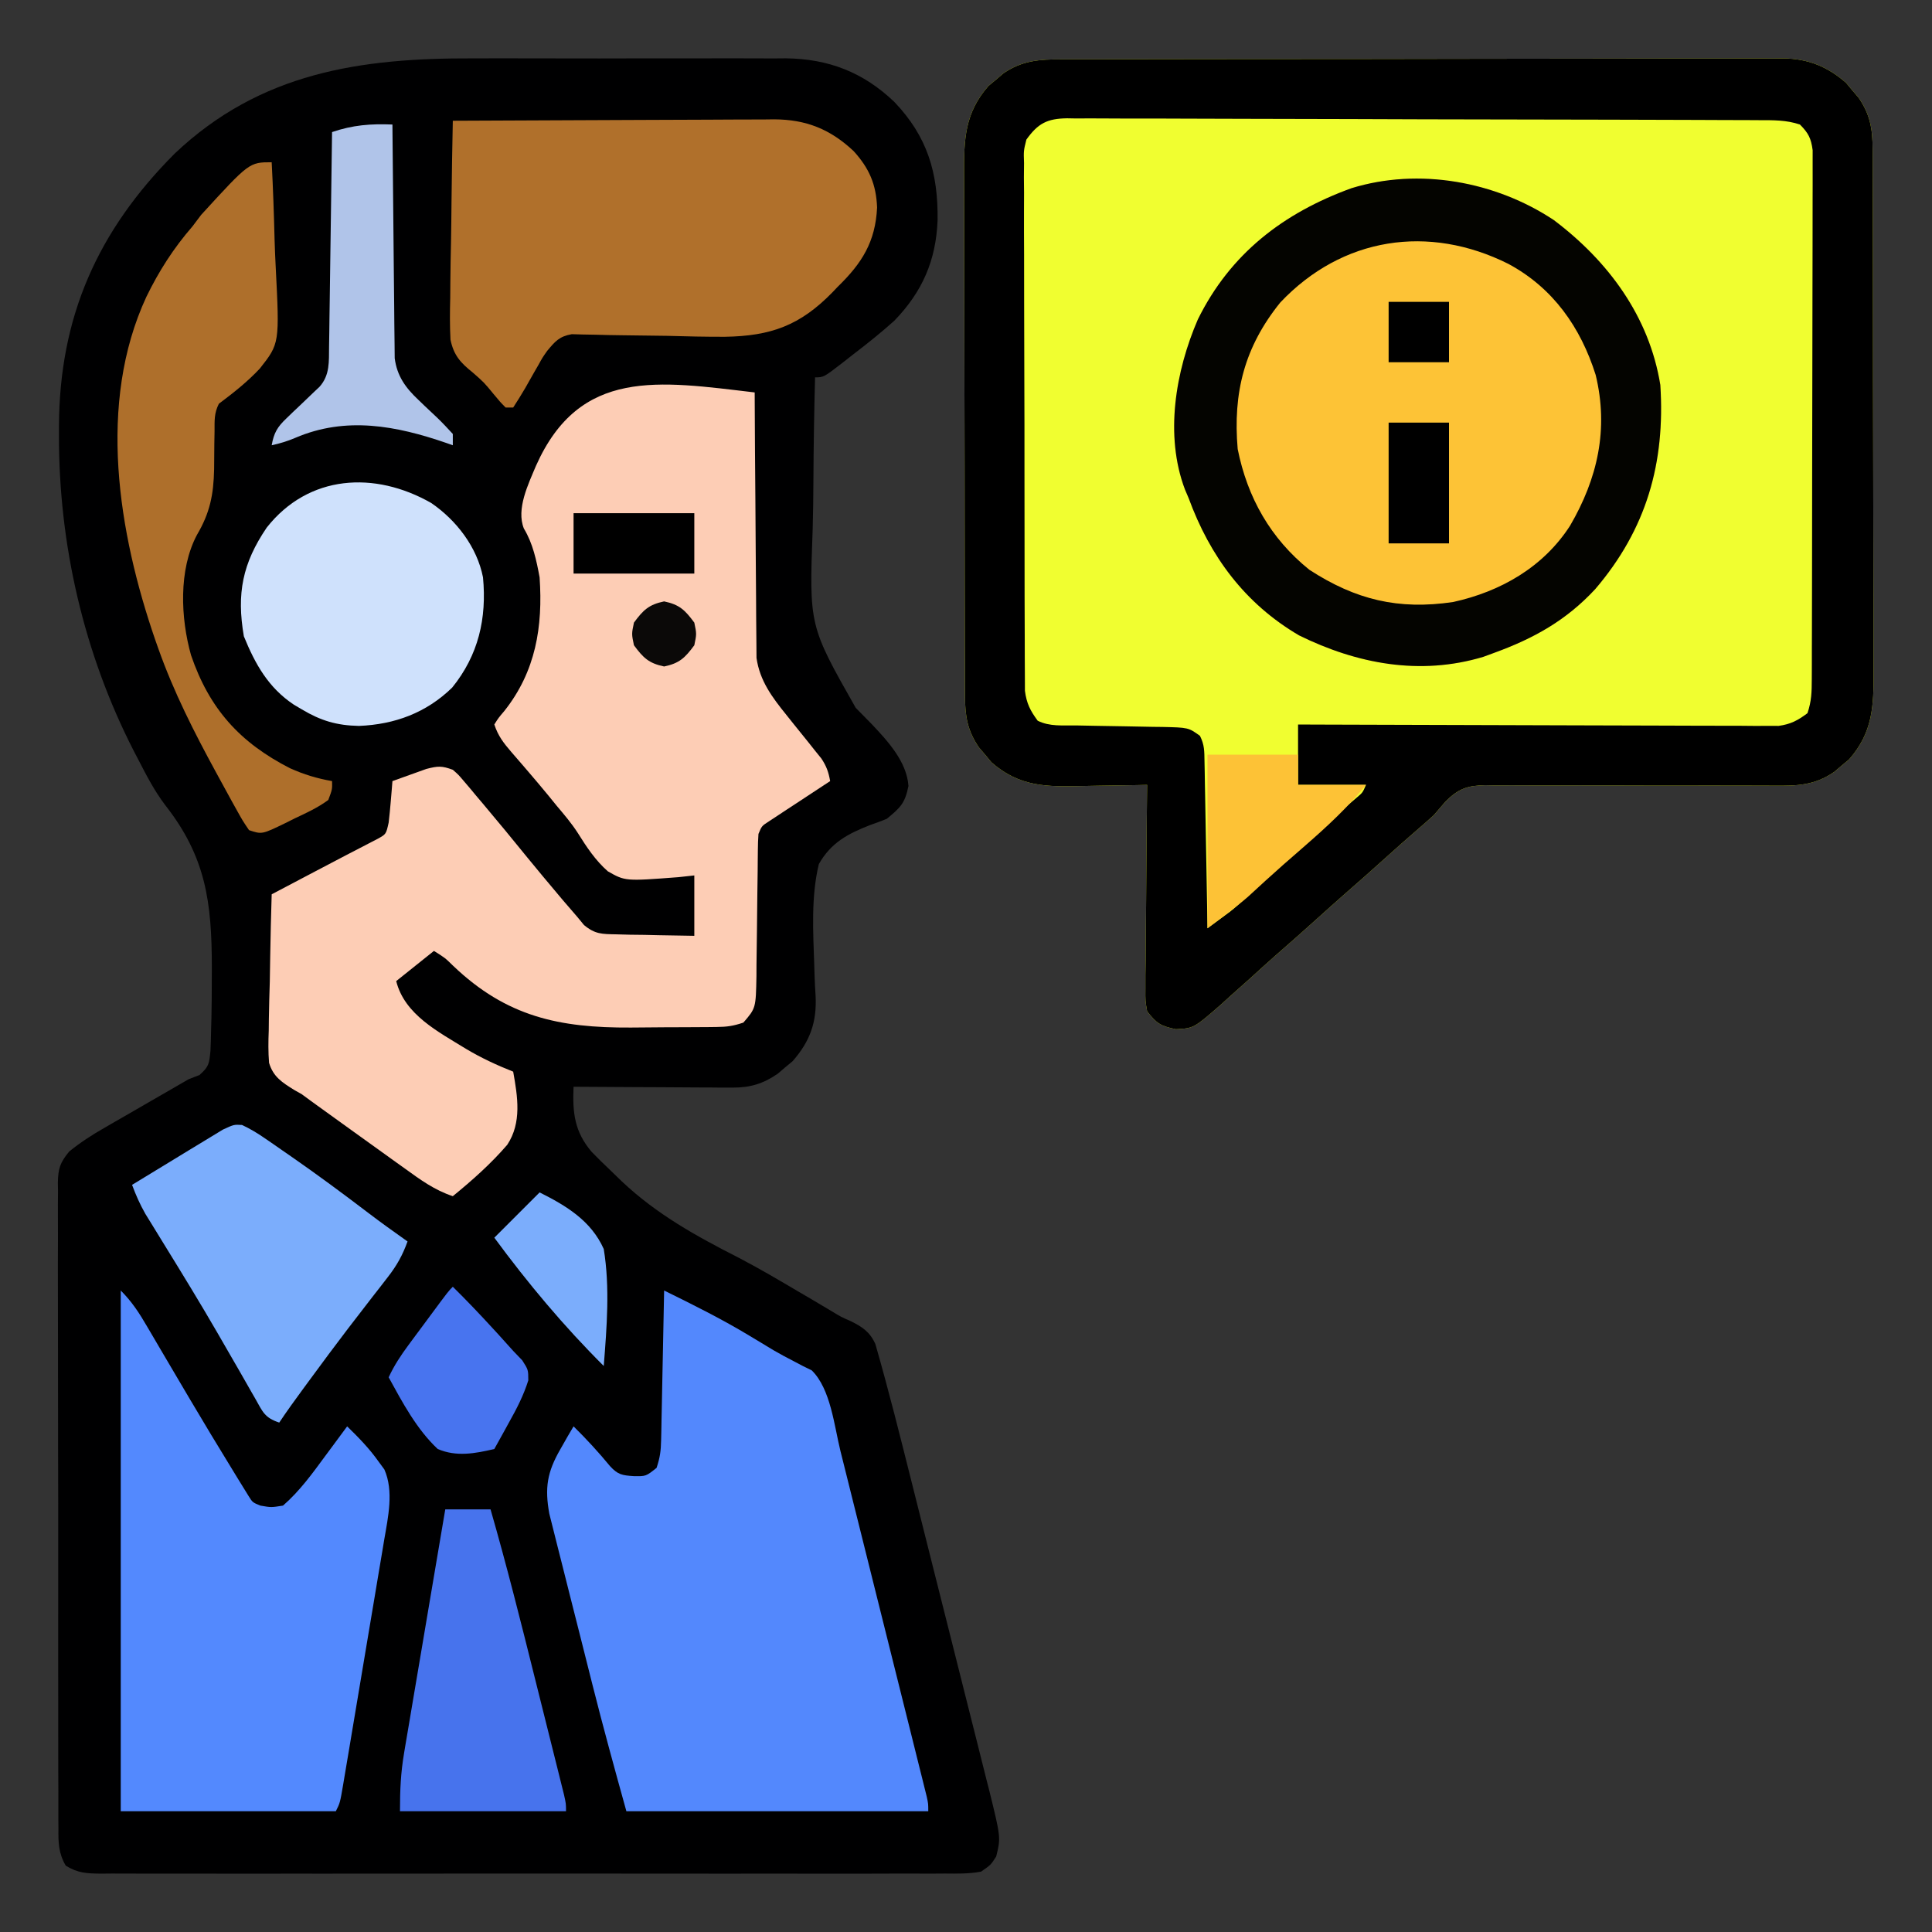 <svg xmlns="http://www.w3.org/2000/svg" width="512" height="512"><rect width="100%" height="100%" fill="#333333" stroke="none"/><path d="M0 0 C2.617 -0.003 5.235 -0.007 7.852 -0.012 C13.307 -0.019 18.761 -0.009 24.216 0.01 C30.492 0.032 36.768 0.024 43.045 0.002 C49.131 -0.018 55.218 -0.016 61.304 -0.004 C63.874 -0.001 66.444 -0.005 69.014 -0.014 C72.607 -0.024 76.199 -0.009 79.792 0.014 C80.839 0.006 81.885 -0.003 82.964 -0.011 C94.281 0.118 103.485 3.694 111.695 11.531 C120.504 20.758 123.321 30.382 123.166 42.896 C122.743 53.574 119.138 61.828 111.695 69.531 C108.155 72.707 104.471 75.643 100.695 78.531 C99.899 79.158 99.102 79.784 98.281 80.43 C92.986 84.531 92.986 84.531 90.695 84.531 C90.453 93.687 90.301 102.839 90.257 111.997 C90.235 116.253 90.183 120.504 90.061 124.758 C89.132 150.361 89.132 150.361 101.465 172.111 C102.844 173.542 104.237 174.96 105.645 176.363 C109.932 180.896 115.015 186.375 115.445 192.844 C114.508 197.453 113.305 198.554 109.695 201.531 C108.248 202.12 106.782 202.662 105.305 203.168 C99.397 205.473 94.886 207.857 91.695 213.531 C89.589 222.241 90.198 231.614 90.487 240.499 C90.529 241.879 90.529 241.879 90.572 243.288 C90.637 245.036 90.725 246.783 90.842 248.528 C91.169 255.497 89.342 260.511 84.73 265.773 C84.079 266.312 83.429 266.851 82.758 267.406 C82.109 267.961 81.461 268.515 80.793 269.086 C76.941 271.74 73.47 272.783 68.813 272.758 C67.873 272.758 66.932 272.758 65.963 272.758 C64.961 272.748 63.958 272.737 62.926 272.727 C61.372 272.722 61.372 272.722 59.786 272.718 C56.485 272.707 53.184 272.682 49.883 272.656 C47.641 272.646 45.4 272.637 43.158 272.629 C37.67 272.607 32.183 272.573 26.695 272.531 C26.397 279.432 26.931 284.432 31.508 289.805 C33.2 291.542 34.932 293.242 36.695 294.906 C37.63 295.813 38.565 296.719 39.528 297.653 C48.741 306.336 59.251 312.151 70.479 317.854 C76.016 320.741 81.379 323.923 86.758 327.094 C87.739 327.666 88.719 328.238 89.73 328.828 C91.562 329.899 93.387 330.984 95.204 332.083 C97.625 333.545 97.625 333.545 100.011 334.585 C103.167 336.129 105.216 337.46 106.682 340.734 C110.221 353.032 113.313 365.448 116.43 377.859 C116.746 379.116 117.062 380.373 117.388 381.667 C118.887 387.624 120.384 393.581 121.876 399.539 C123.59 406.379 125.312 413.217 127.043 420.053 C128.551 426.01 130.046 431.969 131.538 437.93 C132.171 440.453 132.807 442.974 133.447 445.494 C134.34 449.016 135.22 452.541 136.097 456.067 C136.362 457.099 136.626 458.131 136.899 459.194 C139.929 471.525 139.929 471.525 138.695 476.531 C137.267 478.752 137.267 478.752 134.695 480.531 C131.509 481.126 128.363 481.071 125.13 481.039 C123.659 481.049 123.659 481.049 122.158 481.058 C118.863 481.074 115.569 481.061 112.273 481.049 C109.915 481.054 107.556 481.061 105.198 481.07 C98.784 481.088 92.372 481.081 85.958 481.069 C81.955 481.061 77.951 481.063 73.948 481.067 C73.283 481.067 72.619 481.068 71.935 481.068 C70.585 481.07 69.235 481.071 67.886 481.072 C55.227 481.084 42.568 481.071 29.909 481.049 C19.045 481.031 8.181 481.034 -2.684 481.053 C-15.297 481.074 -27.91 481.083 -40.523 481.07 C-41.868 481.069 -43.213 481.068 -44.557 481.067 C-45.219 481.066 -45.881 481.065 -46.562 481.065 C-51.227 481.061 -55.892 481.067 -60.557 481.076 C-66.834 481.088 -73.112 481.08 -79.389 481.057 C-81.697 481.052 -84.004 481.053 -86.312 481.062 C-89.455 481.073 -92.596 481.059 -95.739 481.039 C-97.118 481.053 -97.118 481.053 -98.525 481.066 C-102.287 481.02 -104.619 480.95 -107.87 478.964 C-109.805 475.683 -109.863 472.802 -109.819 469.099 C-109.826 468.347 -109.833 467.596 -109.84 466.822 C-109.859 464.303 -109.848 461.785 -109.838 459.266 C-109.845 457.461 -109.854 455.655 -109.864 453.85 C-109.887 448.945 -109.884 444.04 -109.875 439.135 C-109.87 435.042 -109.877 430.949 -109.884 426.856 C-109.901 417.201 -109.898 407.546 -109.881 397.891 C-109.864 387.926 -109.88 377.962 -109.912 367.997 C-109.939 359.445 -109.946 350.893 -109.938 342.341 C-109.933 337.232 -109.935 332.123 -109.956 327.014 C-109.974 322.209 -109.968 317.406 -109.943 312.601 C-109.938 310.838 -109.942 309.074 -109.955 307.311 C-109.97 304.903 -109.956 302.498 -109.933 300.091 C-109.945 299.392 -109.957 298.694 -109.969 297.974 C-109.896 294.193 -109.398 292.645 -106.962 289.689 C-104.009 287.291 -100.947 285.303 -97.648 283.43 C-97.024 283.067 -96.399 282.703 -95.755 282.329 C-93.776 281.181 -91.791 280.043 -89.805 278.906 C-88.472 278.136 -87.14 277.365 -85.809 276.594 C-83.36 275.176 -80.909 273.762 -78.455 272.353 C-76.896 271.451 -76.896 271.451 -75.305 270.531 C-74.362 270.168 -73.419 269.804 -72.448 269.429 C-69.871 267.147 -69.886 266.392 -69.531 263.058 C-69.444 261.149 -69.39 259.239 -69.359 257.328 C-69.316 255.795 -69.316 255.795 -69.272 254.232 C-69.201 250.914 -69.182 247.6 -69.18 244.281 C-69.172 242.598 -69.172 242.598 -69.164 240.882 C-69.186 223.664 -70.695 211.645 -81.59 197.807 C-84.393 194.087 -86.493 190.04 -88.617 185.906 C-89.02 185.136 -89.422 184.366 -89.836 183.573 C-103.106 157.687 -109.763 128.742 -109.68 99.719 C-109.679 98.971 -109.678 98.223 -109.677 97.452 C-109.565 68.524 -99.461 45.718 -78.969 25.191 C-56.307 3.739 -29.788 -0.109 0 0 Z " fill="#000001" transform="translate(125.305,15.469)"></path><path d="M0 0 C0.84 -0.005 1.68 -0.009 2.545 -0.014 C5.358 -0.026 8.17 -0.025 10.983 -0.023 C13 -0.029 15.017 -0.036 17.035 -0.043 C22.514 -0.061 27.993 -0.066 33.473 -0.067 C38.048 -0.069 42.623 -0.076 47.198 -0.083 C57.993 -0.1 68.788 -0.105 79.582 -0.103 C90.715 -0.102 101.848 -0.123 112.981 -0.155 C122.541 -0.181 132.102 -0.192 141.662 -0.19 C147.371 -0.19 153.08 -0.195 158.789 -0.217 C164.159 -0.236 169.529 -0.236 174.9 -0.222 C176.869 -0.22 178.838 -0.224 180.806 -0.236 C183.499 -0.252 186.19 -0.242 188.883 -0.227 C189.658 -0.237 190.433 -0.248 191.231 -0.258 C197.782 -0.176 202.935 1.904 207.874 6.232 C208.413 6.883 208.952 7.534 209.507 8.205 C210.061 8.853 210.616 9.502 211.187 10.17 C214.256 14.625 214.884 18.453 214.899 23.813 C214.904 24.457 214.908 25.101 214.913 25.764 C214.926 27.914 214.924 30.063 214.923 32.212 C214.929 33.756 214.935 35.301 214.943 36.845 C214.961 41.035 214.965 45.225 214.967 49.416 C214.968 52.036 214.972 54.655 214.978 57.275 C214.996 66.42 215.004 75.565 215.003 84.71 C215.001 93.226 215.023 101.741 215.054 110.256 C215.08 117.574 215.091 124.893 215.09 132.211 C215.089 136.578 215.095 140.946 215.116 145.313 C215.135 149.423 215.136 153.533 215.121 157.643 C215.119 159.147 215.124 160.651 215.136 162.156 C215.205 171.312 214.972 178.314 208.667 185.51 C208.016 186.048 207.365 186.587 206.695 187.142 C206.046 187.697 205.398 188.251 204.73 188.822 C199.494 192.429 194.878 192.541 188.73 192.475 C187.843 192.474 186.957 192.473 186.043 192.472 C184.122 192.468 182.2 192.461 180.279 192.45 C177.236 192.435 174.192 192.437 171.149 192.444 C162.496 192.463 153.844 192.469 145.192 192.422 C139.895 192.394 134.599 192.401 129.302 192.429 C127.287 192.433 125.272 192.425 123.257 192.403 C120.435 192.374 117.615 192.389 114.793 192.413 C113.965 192.394 113.138 192.375 112.286 192.355 C107.486 192.449 105.135 193.271 101.69 196.702 C100.658 197.88 99.637 199.067 98.632 200.267 C97.378 201.411 96.111 202.541 94.82 203.642 C91.722 206.314 88.667 209.025 85.632 211.767 C82.015 215.031 78.368 218.255 74.695 221.455 C72.322 223.54 69.976 225.652 67.632 227.767 C64.013 231.033 60.365 234.26 56.687 237.459 C54.352 239.514 52.056 241.61 49.757 243.705 C48.051 245.228 46.342 246.749 44.632 248.267 C43.781 249.043 42.93 249.819 42.054 250.619 C34.975 256.764 34.975 256.764 30.257 257.017 C26.177 256.173 25.137 255.5 22.632 252.267 C22.151 249.509 22.151 249.509 22.178 246.306 C22.178 245.105 22.179 243.904 22.179 242.666 C22.199 241.375 22.22 240.083 22.241 238.752 C22.249 237.412 22.255 236.073 22.259 234.733 C22.274 231.215 22.313 227.697 22.357 224.179 C22.398 220.586 22.417 216.993 22.437 213.4 C22.48 206.356 22.548 199.312 22.632 192.267 C21.735 192.288 20.838 192.309 19.913 192.331 C16.551 192.4 13.19 192.449 9.827 192.487 C8.378 192.507 6.929 192.534 5.48 192.569 C-3.928 192.79 -11.143 192.846 -18.61 186.303 C-19.418 185.326 -19.418 185.326 -20.243 184.33 C-20.797 183.682 -21.352 183.033 -21.923 182.365 C-24.992 177.91 -25.62 174.082 -25.635 168.722 C-25.64 168.078 -25.644 167.434 -25.649 166.771 C-25.662 164.621 -25.66 162.472 -25.659 160.323 C-25.665 158.778 -25.671 157.234 -25.679 155.69 C-25.697 151.499 -25.701 147.309 -25.703 143.119 C-25.704 140.499 -25.708 137.88 -25.714 135.26 C-25.732 126.115 -25.74 116.97 -25.739 107.825 C-25.737 99.309 -25.758 90.794 -25.79 82.279 C-25.816 74.96 -25.827 67.642 -25.826 60.324 C-25.825 55.956 -25.831 51.589 -25.852 47.221 C-25.871 43.112 -25.872 39.002 -25.857 34.892 C-25.855 33.388 -25.86 31.883 -25.872 30.379 C-25.941 21.223 -25.708 14.22 -19.403 7.025 C-18.752 6.486 -18.101 5.948 -17.43 5.392 C-16.782 4.838 -16.134 4.284 -15.466 3.713 C-10.497 0.289 -5.9 -0.023 0 0 Z " fill="#F0FE30" transform="translate(281.368,15.733)"></path><path d="M0 0 C0.005 1.367 0.005 1.367 0.011 2.762 C0.049 11.369 0.106 19.976 0.184 28.583 C0.223 33.007 0.256 37.431 0.271 41.856 C0.286 46.129 0.321 50.401 0.368 54.674 C0.383 56.301 0.391 57.928 0.392 59.555 C0.394 61.842 0.421 64.126 0.454 66.412 C0.463 67.711 0.472 69.01 0.481 70.349 C1.342 76.408 4.608 80.766 8.418 85.48 C9.032 86.252 9.646 87.023 10.279 87.818 C11.562 89.411 12.846 91.002 14.131 92.592 C14.741 93.359 15.352 94.127 15.98 94.918 C16.536 95.607 17.092 96.295 17.665 97.005 C19.023 99.035 19.574 100.612 20 103 C19.46 103.353 18.92 103.706 18.364 104.07 C15.927 105.667 13.495 107.271 11.062 108.875 C10.212 109.431 9.362 109.986 8.486 110.559 C7.677 111.094 6.869 111.629 6.035 112.18 C5.286 112.672 4.537 113.164 3.766 113.671 C1.867 114.895 1.867 114.895 1 117 C0.897 118.423 0.854 119.851 0.842 121.279 C0.832 122.163 0.822 123.048 0.811 123.959 C0.804 124.918 0.797 125.876 0.789 126.863 C0.761 128.885 0.732 130.906 0.703 132.928 C0.662 136.121 0.625 139.313 0.599 142.507 C0.571 145.584 0.525 148.661 0.477 151.738 C0.473 152.691 0.47 153.643 0.467 154.624 C0.308 163.166 0.308 163.166 -3 167 C-5.705 167.902 -7.316 168.135 -10.097 168.161 C-10.919 168.171 -11.741 168.18 -12.588 168.19 C-13.476 168.194 -14.363 168.199 -15.277 168.203 C-16.66 168.212 -16.66 168.212 -18.07 168.22 C-20.027 168.23 -21.983 168.236 -23.939 168.24 C-26.895 168.25 -29.851 168.281 -32.807 168.312 C-51.807 168.421 -65.775 165.442 -79.906 151.953 C-82.042 149.855 -82.042 149.855 -85 148 C-88.3 150.64 -91.6 153.28 -95 156 C-92.773 164.909 -83.883 169.401 -76.469 173.977 C-72.454 176.374 -68.347 178.276 -64 180 C-62.821 186.618 -61.682 193.494 -65.57 199.375 C-69.905 204.414 -74.858 208.803 -80 213 C-84.849 211.396 -88.593 208.647 -92.688 205.688 C-93.79 204.899 -93.79 204.899 -94.916 204.095 C-97.281 202.402 -99.641 200.702 -102 199 C-103.612 197.842 -105.224 196.685 -106.836 195.527 C-109.853 193.357 -112.868 191.186 -115.879 189.008 C-116.785 188.353 -116.785 188.353 -117.709 187.684 C-118.465 187.128 -119.221 186.573 -120 186 C-120.995 185.435 -120.995 185.435 -122.011 184.859 C-125.227 182.858 -127.587 181.388 -128.699 177.651 C-128.926 174.779 -128.9 172.011 -128.781 169.133 C-128.764 167.581 -128.764 167.581 -128.747 165.997 C-128.702 162.705 -128.602 159.416 -128.5 156.125 C-128.46 153.888 -128.423 151.651 -128.391 149.414 C-128.303 143.941 -128.169 138.471 -128 133 C-124.972 131.405 -121.943 129.81 -118.914 128.215 C-117.638 127.543 -117.638 127.543 -116.336 126.857 C-110.847 123.967 -105.35 121.096 -99.836 118.254 C-97.682 117.054 -97.682 117.054 -97 114 C-96.778 112.108 -96.594 110.211 -96.438 108.312 C-96.354 107.319 -96.27 106.325 -96.184 105.301 C-96.123 104.542 -96.062 103.782 -96 103 C-94.088 102.3 -92.17 101.615 -90.25 100.938 C-89.183 100.555 -88.115 100.172 -87.016 99.777 C-83.916 98.978 -82.911 98.926 -80 100 C-78.495 101.316 -78.495 101.316 -77.082 102.992 C-76.291 103.918 -76.291 103.918 -75.484 104.862 C-74.657 105.858 -74.657 105.858 -73.812 106.875 C-72.946 107.897 -72.946 107.897 -72.063 108.939 C-68.076 113.659 -64.154 118.432 -60.262 123.23 C-57.599 126.491 -54.901 129.719 -52.188 132.938 C-51.731 133.482 -51.275 134.026 -50.804 134.586 C-49.55 136.07 -48.276 137.535 -47 139 C-46.419 139.706 -45.837 140.412 -45.239 141.14 C-42.296 143.585 -40.497 143.538 -36.703 143.609 C-35.498 143.642 -34.293 143.674 -33.051 143.707 C-31.797 143.721 -30.542 143.735 -29.25 143.75 C-27.98 143.78 -26.711 143.809 -25.402 143.84 C-22.269 143.911 -19.134 143.958 -16 144 C-16 138.72 -16 133.44 -16 128 C-17.388 128.151 -18.777 128.302 -20.207 128.457 C-34.311 129.531 -34.311 129.531 -38.929 126.901 C-42.221 123.999 -44.567 120.442 -46.881 116.74 C-48.547 114.15 -50.515 111.849 -52.5 109.5 C-53.212 108.623 -53.923 107.747 -54.656 106.844 C-56.407 104.719 -58.175 102.619 -59.969 100.531 C-60.472 99.944 -60.976 99.357 -61.494 98.752 C-62.479 97.607 -63.467 96.465 -64.459 95.326 C-66.558 92.882 -67.97 91.09 -69 88 C-67.926 86.273 -67.926 86.273 -66.312 84.375 C-58.029 73.901 -56.099 62.105 -57 49 C-57.831 44.501 -58.778 40.021 -61.164 36.074 C-63.254 30.888 -59.985 24.294 -57.954 19.428 C-46.326 -6.639 -25.371 -2.991 0 0 Z " fill="#FDCDB5" transform="translate(200,104)"></path><path d="M0 0 C0.84 -0.005 1.68 -0.009 2.545 -0.014 C5.358 -0.026 8.17 -0.025 10.983 -0.023 C13 -0.029 15.017 -0.036 17.035 -0.043 C22.514 -0.061 27.993 -0.066 33.473 -0.067 C38.048 -0.069 42.623 -0.076 47.198 -0.083 C57.993 -0.1 68.788 -0.105 79.582 -0.103 C90.715 -0.102 101.848 -0.123 112.981 -0.155 C122.541 -0.181 132.102 -0.192 141.662 -0.19 C147.371 -0.19 153.08 -0.195 158.789 -0.217 C164.159 -0.236 169.529 -0.236 174.9 -0.222 C176.869 -0.22 178.838 -0.224 180.806 -0.236 C183.499 -0.252 186.19 -0.242 188.883 -0.227 C189.658 -0.237 190.433 -0.248 191.231 -0.258 C197.782 -0.176 202.935 1.904 207.874 6.232 C208.413 6.883 208.952 7.534 209.507 8.205 C210.061 8.853 210.616 9.502 211.187 10.17 C214.256 14.625 214.884 18.453 214.899 23.813 C214.904 24.457 214.908 25.101 214.913 25.764 C214.926 27.914 214.924 30.063 214.923 32.212 C214.929 33.756 214.935 35.301 214.943 36.845 C214.961 41.035 214.965 45.225 214.967 49.416 C214.968 52.036 214.972 54.655 214.978 57.275 C214.996 66.42 215.004 75.565 215.003 84.71 C215.001 93.226 215.023 101.741 215.054 110.256 C215.08 117.574 215.091 124.893 215.09 132.211 C215.089 136.578 215.095 140.946 215.116 145.313 C215.135 149.423 215.136 153.533 215.121 157.643 C215.119 159.147 215.124 160.651 215.136 162.156 C215.205 171.312 214.972 178.314 208.667 185.51 C208.016 186.048 207.365 186.587 206.695 187.142 C206.046 187.697 205.398 188.251 204.73 188.822 C199.494 192.429 194.878 192.541 188.73 192.475 C187.843 192.474 186.957 192.473 186.043 192.472 C184.122 192.468 182.2 192.461 180.279 192.45 C177.236 192.435 174.192 192.437 171.149 192.444 C162.496 192.463 153.844 192.469 145.192 192.422 C139.895 192.394 134.599 192.401 129.302 192.429 C127.287 192.433 125.272 192.425 123.257 192.403 C120.435 192.374 117.615 192.389 114.793 192.413 C113.965 192.394 113.138 192.375 112.286 192.355 C107.486 192.449 105.135 193.271 101.69 196.702 C100.658 197.88 99.637 199.067 98.632 200.267 C97.378 201.411 96.111 202.541 94.82 203.642 C91.722 206.314 88.667 209.025 85.632 211.767 C82.015 215.031 78.368 218.255 74.695 221.455 C72.322 223.54 69.976 225.652 67.632 227.767 C64.013 231.033 60.365 234.26 56.687 237.459 C54.352 239.514 52.056 241.61 49.757 243.705 C48.051 245.228 46.342 246.749 44.632 248.267 C43.781 249.043 42.93 249.819 42.054 250.619 C34.975 256.764 34.975 256.764 30.257 257.017 C26.177 256.173 25.137 255.5 22.632 252.267 C22.151 249.509 22.151 249.509 22.178 246.306 C22.178 245.105 22.179 243.904 22.179 242.666 C22.199 241.375 22.22 240.083 22.241 238.752 C22.249 237.412 22.255 236.073 22.259 234.733 C22.274 231.215 22.313 227.697 22.357 224.179 C22.398 220.586 22.417 216.993 22.437 213.4 C22.48 206.356 22.548 199.312 22.632 192.267 C21.735 192.288 20.838 192.309 19.913 192.331 C16.551 192.4 13.19 192.449 9.827 192.487 C8.378 192.507 6.929 192.534 5.48 192.569 C-3.928 192.79 -11.143 192.846 -18.61 186.303 C-19.418 185.326 -19.418 185.326 -20.243 184.33 C-20.797 183.682 -21.352 183.033 -21.923 182.365 C-24.992 177.91 -25.62 174.082 -25.635 168.722 C-25.64 168.078 -25.644 167.434 -25.649 166.771 C-25.662 164.621 -25.66 162.472 -25.659 160.323 C-25.665 158.778 -25.671 157.234 -25.679 155.69 C-25.697 151.499 -25.701 147.309 -25.703 143.119 C-25.704 140.499 -25.708 137.88 -25.714 135.26 C-25.732 126.115 -25.74 116.97 -25.739 107.825 C-25.737 99.309 -25.758 90.794 -25.79 82.279 C-25.816 74.96 -25.827 67.642 -25.826 60.324 C-25.825 55.956 -25.831 51.589 -25.852 47.221 C-25.871 43.112 -25.872 39.002 -25.857 34.892 C-25.855 33.388 -25.86 31.883 -25.872 30.379 C-25.941 21.223 -25.708 14.22 -19.403 7.025 C-18.752 6.486 -18.101 5.948 -17.43 5.392 C-16.782 4.838 -16.134 4.284 -15.466 3.713 C-10.497 0.289 -5.9 -0.023 0 0 Z M-9.368 21.267 C-10.106 24.234 -10.106 24.234 -9.989 27.492 C-10.001 28.745 -10.012 29.998 -10.023 31.29 C-10.011 32.671 -9.997 34.052 -9.983 35.433 C-9.987 36.894 -9.992 38.355 -10 39.815 C-10.014 43.776 -9.997 47.736 -9.974 51.697 C-9.954 55.844 -9.96 59.991 -9.962 64.138 C-9.962 71.102 -9.942 78.066 -9.91 85.03 C-9.873 93.078 -9.864 101.127 -9.871 109.175 C-9.878 116.921 -9.867 124.667 -9.847 132.413 C-9.839 135.708 -9.836 139.002 -9.838 142.297 C-9.839 146.178 -9.825 150.059 -9.799 153.94 C-9.792 155.363 -9.79 156.786 -9.793 158.21 C-9.797 160.154 -9.78 162.099 -9.762 164.043 C-9.759 165.131 -9.755 166.219 -9.751 167.339 C-9.314 170.678 -8.353 172.571 -6.368 175.267 C-3.182 176.86 0.279 176.467 3.78 176.514 C5.442 176.546 7.103 176.58 8.765 176.613 C11.387 176.661 14.01 176.705 16.632 176.744 C19.161 176.784 21.689 176.836 24.218 176.889 C25 176.897 25.783 176.905 26.589 176.914 C33.569 177.072 33.569 177.072 36.632 179.267 C37.842 181.686 37.789 183.289 37.837 185.993 C37.867 187.464 37.867 187.464 37.898 188.965 C37.914 190.026 37.931 191.088 37.948 192.181 C37.969 193.266 37.99 194.351 38.011 195.469 C38.077 198.943 38.136 202.418 38.195 205.892 C38.238 208.244 38.281 210.596 38.325 212.947 C38.433 218.72 38.534 224.494 38.632 230.267 C39.895 229.342 41.155 228.413 42.413 227.482 C43.466 226.707 43.466 226.707 44.54 225.916 C47.202 223.818 49.507 221.474 51.862 219.045 C54.285 216.612 56.866 214.392 59.464 212.15 C62.738 209.307 65.943 206.39 69.159 203.482 C72.114 200.836 75.116 198.248 78.136 195.678 C79.75 194.318 79.75 194.318 80.632 192.267 C74.692 192.267 68.752 192.267 62.632 192.267 C62.632 186.987 62.632 181.707 62.632 176.267 C64.25 176.274 65.867 176.281 67.534 176.288 C82.763 176.348 97.993 176.394 113.223 176.423 C121.053 176.438 128.883 176.459 136.713 176.494 C143.538 176.524 150.362 176.543 157.187 176.55 C160.801 176.554 164.414 176.563 168.028 176.585 C172.062 176.609 176.096 176.609 180.131 176.608 C181.328 176.619 182.526 176.63 183.76 176.641 C185.411 176.635 185.411 176.635 187.095 176.628 C188.049 176.631 189.004 176.634 189.987 176.637 C193.186 176.19 195.059 175.2 197.632 173.267 C198.711 170.031 198.763 167.682 198.772 164.277 C198.778 163.025 198.784 161.773 198.79 160.483 C198.791 159.093 198.792 157.703 198.793 156.313 C198.798 154.851 198.803 153.389 198.808 151.927 C198.821 147.954 198.828 143.981 198.832 140.008 C198.835 137.526 198.839 135.045 198.844 132.563 C198.857 124.802 198.867 117.041 198.871 109.28 C198.875 100.315 198.893 91.352 198.922 82.387 C198.943 75.461 198.954 68.534 198.955 61.608 C198.956 57.469 198.962 53.331 198.98 49.193 C198.996 45.301 198.998 41.41 198.99 37.519 C198.989 36.09 198.993 34.661 199.003 33.233 C199.016 31.284 199.008 29.334 198.999 27.385 C199.001 26.294 199.002 25.202 199.004 24.078 C198.582 20.891 197.88 19.536 195.632 17.267 C191.982 16.051 188.626 16.116 184.826 16.114 C184.023 16.109 183.219 16.105 182.391 16.1 C179.69 16.087 176.988 16.081 174.287 16.075 C172.354 16.067 170.42 16.058 168.487 16.05 C162.132 16.024 155.776 16.008 149.421 15.994 C147.235 15.989 145.048 15.983 142.862 15.978 C133.771 15.956 124.679 15.937 115.588 15.926 C102.549 15.91 89.51 15.877 76.471 15.82 C67.307 15.781 58.144 15.762 48.98 15.756 C43.504 15.753 38.028 15.741 32.553 15.708 C27.403 15.678 22.254 15.672 17.104 15.684 C15.213 15.684 13.322 15.675 11.431 15.658 C8.85 15.635 6.272 15.644 3.692 15.659 C2.942 15.646 2.192 15.632 1.42 15.617 C-3.875 15.698 -6.296 16.964 -9.368 21.267 Z " fill="#000000" transform="translate(281.368,15.733)"></path><path d="M0 0 C14.425 10.882 25.279 25.511 28.227 43.68 C29.567 64.389 24.542 81.923 10.977 97.805 C3.293 106.079 -5.231 110.834 -15.773 114.68 C-17.22 115.211 -17.22 115.211 -18.695 115.754 C-35.449 120.793 -52.179 117.617 -67.523 110.055 C-81.89 101.617 -91.102 89.135 -96.773 73.68 C-97.094 72.927 -97.415 72.174 -97.746 71.398 C-103.18 57.042 -100.228 39.98 -94.336 26.355 C-85.737 8.888 -71.642 -1.898 -53.613 -8.445 C-35.748 -13.95 -15.477 -10.265 0 0 Z " fill="#FDC336" transform="translate(411.773,58.32)"></path><path d="M0 0 C7.725 3.795 15.378 7.608 22.75 12.062 C24.185 12.928 25.619 13.792 27.055 14.656 C27.729 15.062 28.402 15.468 29.097 15.887 C30.766 16.863 32.478 17.766 34.195 18.656 C35.08 19.12 35.964 19.584 36.875 20.062 C37.615 20.425 38.355 20.787 39.117 21.16 C44.148 26.076 45.079 35.891 46.727 42.537 C46.981 43.549 47.235 44.562 47.497 45.605 C48.328 48.922 49.155 52.24 49.98 55.559 C50.559 57.873 51.138 60.187 51.716 62.501 C52.925 67.334 54.131 72.168 55.335 77.003 C56.881 83.21 58.432 89.416 59.985 95.622 C61.179 100.392 62.37 105.163 63.56 109.934 C64.132 112.224 64.704 114.514 65.277 116.803 C66.074 119.991 66.868 123.18 67.661 126.369 C67.899 127.32 68.138 128.271 68.383 129.251 C68.705 130.548 68.705 130.548 69.033 131.872 C69.315 133.002 69.315 133.002 69.602 134.155 C70 136 70 136 70 138 C43.6 138 17.2 138 -10 138 C-13.098 126.846 -16.16 115.71 -18.988 104.488 C-19.16 103.807 -19.332 103.127 -19.509 102.425 C-20.413 98.845 -21.314 95.264 -22.213 91.683 C-23.135 88.012 -24.067 84.344 -25.001 80.676 C-25.726 77.82 -26.444 74.962 -27.16 72.103 C-27.5 70.749 -27.844 69.395 -28.19 68.042 C-28.671 66.158 -29.141 64.271 -29.611 62.384 C-29.88 61.317 -30.149 60.25 -30.426 59.15 C-31.678 52.275 -30.989 48.106 -27.5 42.062 C-26.85 40.919 -26.201 39.776 -25.531 38.598 C-25.026 37.74 -24.521 36.883 -24 36 C-20.568 39.379 -17.391 42.834 -14.332 46.547 C-12.274 48.792 -11.133 48.991 -8.062 49.188 C-4.826 49.247 -4.826 49.247 -2 47 C-1.079 44.238 -0.852 42.478 -0.795 39.62 C-0.775 38.74 -0.755 37.859 -0.734 36.952 C-0.709 35.531 -0.709 35.531 -0.684 34.082 C-0.663 33.11 -0.642 32.137 -0.621 31.135 C-0.555 28.028 -0.496 24.92 -0.438 21.812 C-0.394 19.706 -0.351 17.6 -0.307 15.494 C-0.2 10.33 -0.098 5.165 0 0 Z " fill="#5388FD" transform="translate(176,342)"></path><path d="M0 0 C2.97 2.97 4.909 5.967 6.992 9.555 C7.375 10.205 7.758 10.855 8.152 11.524 C8.972 12.918 9.79 14.312 10.606 15.707 C12.733 19.341 14.877 22.965 17.02 26.59 C17.445 27.31 17.87 28.03 18.308 28.771 C22.006 35.026 25.754 41.249 29.562 47.438 C30.091 48.306 30.62 49.174 31.166 50.068 C31.648 50.849 32.131 51.629 32.629 52.434 C33.042 53.104 33.455 53.775 33.881 54.467 C34.937 56.16 34.937 56.16 37 57 C39.873 57.501 39.873 57.501 43 57 C47.461 53.121 50.823 48.432 54.312 43.688 C54.862 42.947 55.412 42.206 55.979 41.443 C57.323 39.632 58.663 37.817 60 36 C63.035 38.952 65.865 41.853 68.312 45.312 C68.824 46.01 69.336 46.707 69.863 47.426 C72.394 53.158 70.854 60.04 69.823 66.037 C69.697 66.795 69.572 67.554 69.443 68.336 C69.032 70.816 68.612 73.295 68.191 75.773 C67.902 77.506 67.613 79.238 67.324 80.971 C66.72 84.588 66.112 88.204 65.501 91.819 C64.716 96.458 63.94 101.099 63.167 105.74 C62.572 109.311 61.973 112.881 61.373 116.452 C61.086 118.163 60.799 119.876 60.513 121.588 C60.114 123.972 59.711 126.356 59.307 128.74 C59.189 129.449 59.071 130.159 58.949 130.89 C58.114 135.771 58.114 135.771 57 138 C38.19 138 19.38 138 0 138 C0 92.46 0 46.92 0 0 Z " fill="#5389FE" transform="translate(32,342)"></path><path d="M0 0 C11.857 -0.07 23.714 -0.123 35.571 -0.155 C41.078 -0.171 46.584 -0.192 52.09 -0.226 C57.407 -0.259 62.723 -0.277 68.04 -0.285 C70.066 -0.29 72.091 -0.301 74.116 -0.317 C76.96 -0.339 79.803 -0.342 82.646 -0.341 C83.478 -0.351 84.309 -0.362 85.166 -0.373 C93.624 -0.329 100.034 2.22 106.234 8.055 C110.352 12.591 112.203 16.862 112.438 23 C111.992 32.107 108.433 37.754 102 44 C101.545 44.479 101.09 44.958 100.621 45.452 C92.066 54.226 84.342 57.057 72.109 57.25 C66.985 57.265 61.872 57.148 56.75 57 C52.833 56.931 48.916 56.88 44.999 56.849 C42.576 56.825 40.154 56.777 37.733 56.702 C36.644 56.683 35.555 56.664 34.433 56.645 C32.999 56.604 32.999 56.604 31.537 56.562 C28.233 57.133 27.109 58.462 25 61 C23.735 62.801 23.735 62.801 22.711 64.672 C22.327 65.336 21.943 66 21.547 66.684 C20.757 68.076 19.968 69.47 19.18 70.863 C18.17 72.606 17.091 74.307 16 76 C15.34 76 14.68 76 14 76 C12.52 74.496 12.52 74.496 10.812 72.438 C8.274 69.349 8.274 69.349 5.283 66.724 C2.039 64.129 0.239 62.156 -0.617 58.016 C-0.81 54.316 -0.787 50.676 -0.684 46.973 C-0.671 45.615 -0.661 44.257 -0.654 42.9 C-0.627 39.346 -0.558 35.795 -0.481 32.242 C-0.409 28.609 -0.377 24.975 -0.342 21.342 C-0.267 14.227 -0.148 7.114 0 0 Z " fill="#B0702B" transform="translate(120,32)"></path><path d="M0 0 C14.425 10.882 25.279 25.511 28.227 43.68 C29.567 64.389 24.542 81.923 10.977 97.805 C3.293 106.079 -5.231 110.834 -15.773 114.68 C-17.22 115.211 -17.22 115.211 -18.695 115.754 C-35.449 120.793 -52.179 117.617 -67.523 110.055 C-81.89 101.617 -91.102 89.135 -96.773 73.68 C-97.094 72.927 -97.415 72.174 -97.746 71.398 C-103.18 57.042 -100.228 39.98 -94.336 26.355 C-85.737 8.888 -71.642 -1.898 -53.613 -8.445 C-35.748 -13.95 -15.477 -10.265 0 0 Z M-72.477 21.836 C-82.002 33.63 -85.058 45.778 -83.773 60.68 C-81.195 73.573 -75.052 84.408 -64.773 92.68 C-52.535 100.626 -41.166 103.381 -26.66 101.215 C-14.12 98.466 -2.778 91.999 4.307 81.003 C11.619 68.464 14.565 55.401 11.102 41.055 C7.116 28.4 -0.228 17.947 -12.064 11.597 C-33.141 1.056 -56.054 4.472 -72.477 21.836 Z " fill="#040400" transform="translate(411.773,58.32)"></path><path d="M0 0 C0.358 6.863 0.601 13.723 0.769 20.593 C0.839 22.924 0.934 25.253 1.056 27.582 C2.099 48.014 2.099 48.014 -3.144 54.671 C-6.456 58.207 -10.131 61.097 -14 64 C-15.285 66.57 -15.126 68.438 -15.141 71.312 C-15.16 72.389 -15.179 73.465 -15.199 74.574 C-15.233 76.827 -15.251 79.079 -15.254 81.332 C-15.406 88.094 -16.347 92.89 -19.804 98.745 C-24.721 108.02 -24.132 120.837 -21.375 130.625 C-16.521 144.829 -8.456 153.787 4.855 160.59 C8.582 162.261 11.988 163.292 16 164 C16.055 166.195 16.055 166.195 15 169 C12.245 171.036 9.219 172.426 6.125 173.875 C5.296 174.29 4.467 174.705 3.613 175.133 C-2.587 178.138 -2.587 178.138 -6 177 C-7.682 174.526 -7.682 174.526 -9.512 171.227 C-9.841 170.636 -10.171 170.045 -10.51 169.436 C-11.581 167.506 -12.636 165.566 -13.688 163.625 C-14.048 162.965 -14.408 162.305 -14.78 161.625 C-20.557 151.023 -25.958 140.4 -30 129 C-30.275 128.225 -30.55 127.45 -30.833 126.651 C-40.668 98.14 -46.292 63.9 -33.212 35.666 C-29.875 28.815 -26.008 22.768 -21 17 C-20.237 15.989 -19.474 14.979 -18.688 13.938 C-5.936 0 -5.936 0 0 0 Z " fill="#AE6F2B" transform="translate(72,43)"></path><path d="M0 0 C6.683 4.553 12.173 11.69 13.746 19.715 C14.772 30.587 12.545 40.34 5.578 48.93 C-1.307 55.639 -9.656 58.707 -19.129 59.09 C-25.005 58.973 -29.234 57.717 -34.254 54.715 C-35.304 54.096 -35.304 54.096 -36.375 53.465 C-43.13 48.97 -46.616 42.735 -49.629 35.34 C-51.587 23.984 -49.982 15.982 -43.566 6.527 C-32.456 -7.564 -14.92 -8.507 0 0 Z " fill="#CFE1FC" transform="translate(114.254,133.285)"></path><path d="M0 0 C2.093 0.982 3.934 2.079 5.84 3.39 C6.984 4.173 6.984 4.173 8.151 4.972 C8.961 5.536 9.771 6.101 10.605 6.683 C11.444 7.261 12.282 7.84 13.146 8.437 C20 13.201 26.702 18.153 33.34 23.214 C36.792 25.843 40.313 28.363 43.855 30.87 C42.555 34.487 41.011 37.257 38.652 40.284 C38.008 41.119 37.364 41.954 36.7 42.814 C36.009 43.699 35.318 44.584 34.605 45.495 C33.159 47.369 31.714 49.244 30.27 51.12 C29.536 52.071 28.803 53.023 28.048 54.003 C24.639 58.461 21.304 62.973 17.98 67.495 C17.098 68.693 17.098 68.693 16.198 69.916 C14.028 72.871 11.89 75.819 9.855 78.87 C5.894 77.55 5.49 76.006 3.441 72.413 C3.114 71.846 2.787 71.279 2.45 70.696 C1.369 68.821 0.3 66.939 -0.77 65.058 C-2.29 62.413 -3.817 59.772 -5.344 57.132 C-5.735 56.453 -6.127 55.775 -6.53 55.075 C-11.113 47.153 -15.894 39.351 -20.698 31.561 C-21.744 29.864 -22.786 28.164 -23.828 26.464 C-24.718 25.02 -24.718 25.02 -25.627 23.548 C-27.049 21.038 -28.148 18.573 -29.145 15.87 C-25.382 13.557 -21.61 11.261 -17.829 8.979 C-16.544 8.201 -15.261 7.418 -13.982 6.631 C-12.142 5.499 -10.293 4.385 -8.441 3.272 C-7.331 2.597 -6.221 1.921 -5.077 1.225 C-2.145 -0.13 -2.145 -0.13 0 0 Z " fill="#7BADFC" transform="translate(64.145,298.13)"></path><path d="M0 0 C3.96 0 7.92 0 12 0 C16.278 14.872 20.045 29.869 23.786 44.883 C24.651 48.356 25.521 51.828 26.392 55.299 C27.067 57.992 27.74 60.686 28.412 63.38 C28.887 65.283 29.364 67.185 29.841 69.087 C30.125 70.23 30.41 71.373 30.702 72.551 C30.954 73.558 31.205 74.565 31.464 75.603 C32 78 32 78 32 80 C17.48 80 2.96 80 -12 80 C-12 74.371 -11.815 69.905 -10.898 64.482 C-10.781 63.779 -10.664 63.076 -10.544 62.351 C-10.16 60.056 -9.768 57.762 -9.375 55.469 C-9.105 53.866 -8.836 52.263 -8.568 50.66 C-7.863 46.464 -7.151 42.269 -6.437 38.074 C-5.709 33.785 -4.987 29.494 -4.266 25.203 C-2.851 16.801 -1.428 8.4 0 0 Z " fill="#4773ED" transform="translate(118,400)"></path><path d="M0 0 C0.006 0.803 0.012 1.606 0.018 2.434 C0.076 10.011 0.148 17.589 0.236 25.166 C0.28 29.061 0.32 32.956 0.346 36.852 C0.372 40.613 0.413 44.373 0.463 48.134 C0.48 49.567 0.491 51 0.498 52.434 C0.507 54.444 0.537 56.455 0.568 58.466 C0.584 60.181 0.584 60.181 0.601 61.931 C1.217 66.67 3.498 69.796 6.918 73.008 C7.45 73.52 7.981 74.031 8.529 74.559 C9.645 75.612 10.762 76.664 11.881 77.715 C13.307 79.09 14.659 80.541 16 82 C16 82.99 16 83.98 16 85 C15.455 84.807 14.909 84.613 14.348 84.414 C1.048 79.822 -12.295 77.269 -25.73 83.027 C-27.817 83.921 -29.788 84.517 -32 85 C-31.422 81.724 -30.498 80.147 -28.094 77.871 C-27.515 77.311 -26.936 76.751 -26.34 76.174 C-25.733 75.601 -25.126 75.028 -24.5 74.438 C-23.298 73.295 -22.099 72.148 -20.906 70.996 C-20.373 70.493 -19.84 69.989 -19.291 69.47 C-16.541 66.339 -16.85 62.832 -16.795 58.876 C-16.775 57.615 -16.755 56.354 -16.734 55.055 C-16.717 53.678 -16.7 52.302 -16.684 50.926 C-16.663 49.518 -16.642 48.109 -16.621 46.701 C-16.565 42.997 -16.516 39.294 -16.468 35.59 C-16.418 31.809 -16.362 28.029 -16.307 24.248 C-16.199 16.832 -16.098 9.416 -16 2 C-10.513 0.132 -5.778 -0.236 0 0 Z " fill="#B0C4E9" transform="translate(104,33)"></path><path d="M0 0 C7.92 0 15.84 0 24 0 C24 2.64 24 5.28 24 8 C29.94 8 35.88 8 42 8 C37.174 13.969 31.778 18.96 26 24 C25.317 24.598 24.634 25.196 23.93 25.812 C22.642 26.938 21.353 28.062 20.062 29.184 C16.895 31.973 13.792 34.833 10.688 37.691 C7.265 40.632 3.61 43.293 0 46 C0 30.82 0 15.64 0 0 Z " fill="#FDC236" transform="translate(320,200)"></path><path d="M0 0 C3.624 3.578 7.125 7.243 10.562 11 C11.031 11.508 11.5 12.016 11.982 12.539 C13.335 14.014 14.668 15.507 16 17 C16.793 17.825 17.586 18.65 18.402 19.5 C20 22 20 22 20.004 24.82 C18.748 28.798 16.973 32.247 14.938 35.875 C14.56 36.563 14.183 37.252 13.795 37.961 C12.871 39.645 11.937 41.323 11 43 C5.892 44.208 0.929 45.124 -4 43 C-9.591 37.751 -13.345 30.673 -17 24 C-15.555 20.891 -13.817 18.241 -11.777 15.488 C-10.846 14.229 -10.846 14.229 -9.896 12.943 C-9.25 12.075 -8.604 11.207 -7.938 10.312 C-6.962 8.993 -6.962 8.993 -5.967 7.646 C-1.163 1.163 -1.163 1.163 0 0 Z " fill="#4874EF" transform="translate(120,341)"></path><path d="M0 0 C7.096 3.548 13.661 7.524 17 15 C18.671 25.197 17.801 35.747 17 46 C6.407 35.449 -3.142 24.038 -12 12 C-8.04 8.04 -4.08 4.08 0 0 Z " fill="#7BADFC" transform="translate(143,316)"></path><path d="M0 0 C10.56 0 21.12 0 32 0 C32 5.28 32 10.56 32 16 C21.44 16 10.88 16 0 16 C0 10.72 0 5.44 0 0 Z " fill="#000000" transform="translate(152,136)"></path><path d="M0 0 C5.28 0 10.56 0 16 0 C16 10.56 16 21.12 16 32 C10.72 32 5.44 32 0 32 C0 21.44 0 10.88 0 0 Z " fill="#000000" transform="translate(368,112)"></path><path d="M0 0 C5.28 0 10.56 0 16 0 C16 5.28 16 10.56 16 16 C10.72 16 5.44 16 0 16 C0 10.72 0 5.44 0 0 Z " fill="#000000" transform="translate(368,80)"></path><path d="M0 0 C4.074 0.849 5.544 2.302 8 5.625 C8.625 8.625 8.625 8.625 8 11.625 C5.544 14.948 4.074 16.401 0 17.25 C-4.074 16.401 -5.544 14.948 -8 11.625 C-8.625 8.625 -8.625 8.625 -8 5.625 C-5.544 2.302 -4.074 0.849 0 0 Z " fill="#0B0908" transform="translate(176,159.375)"></path></svg>